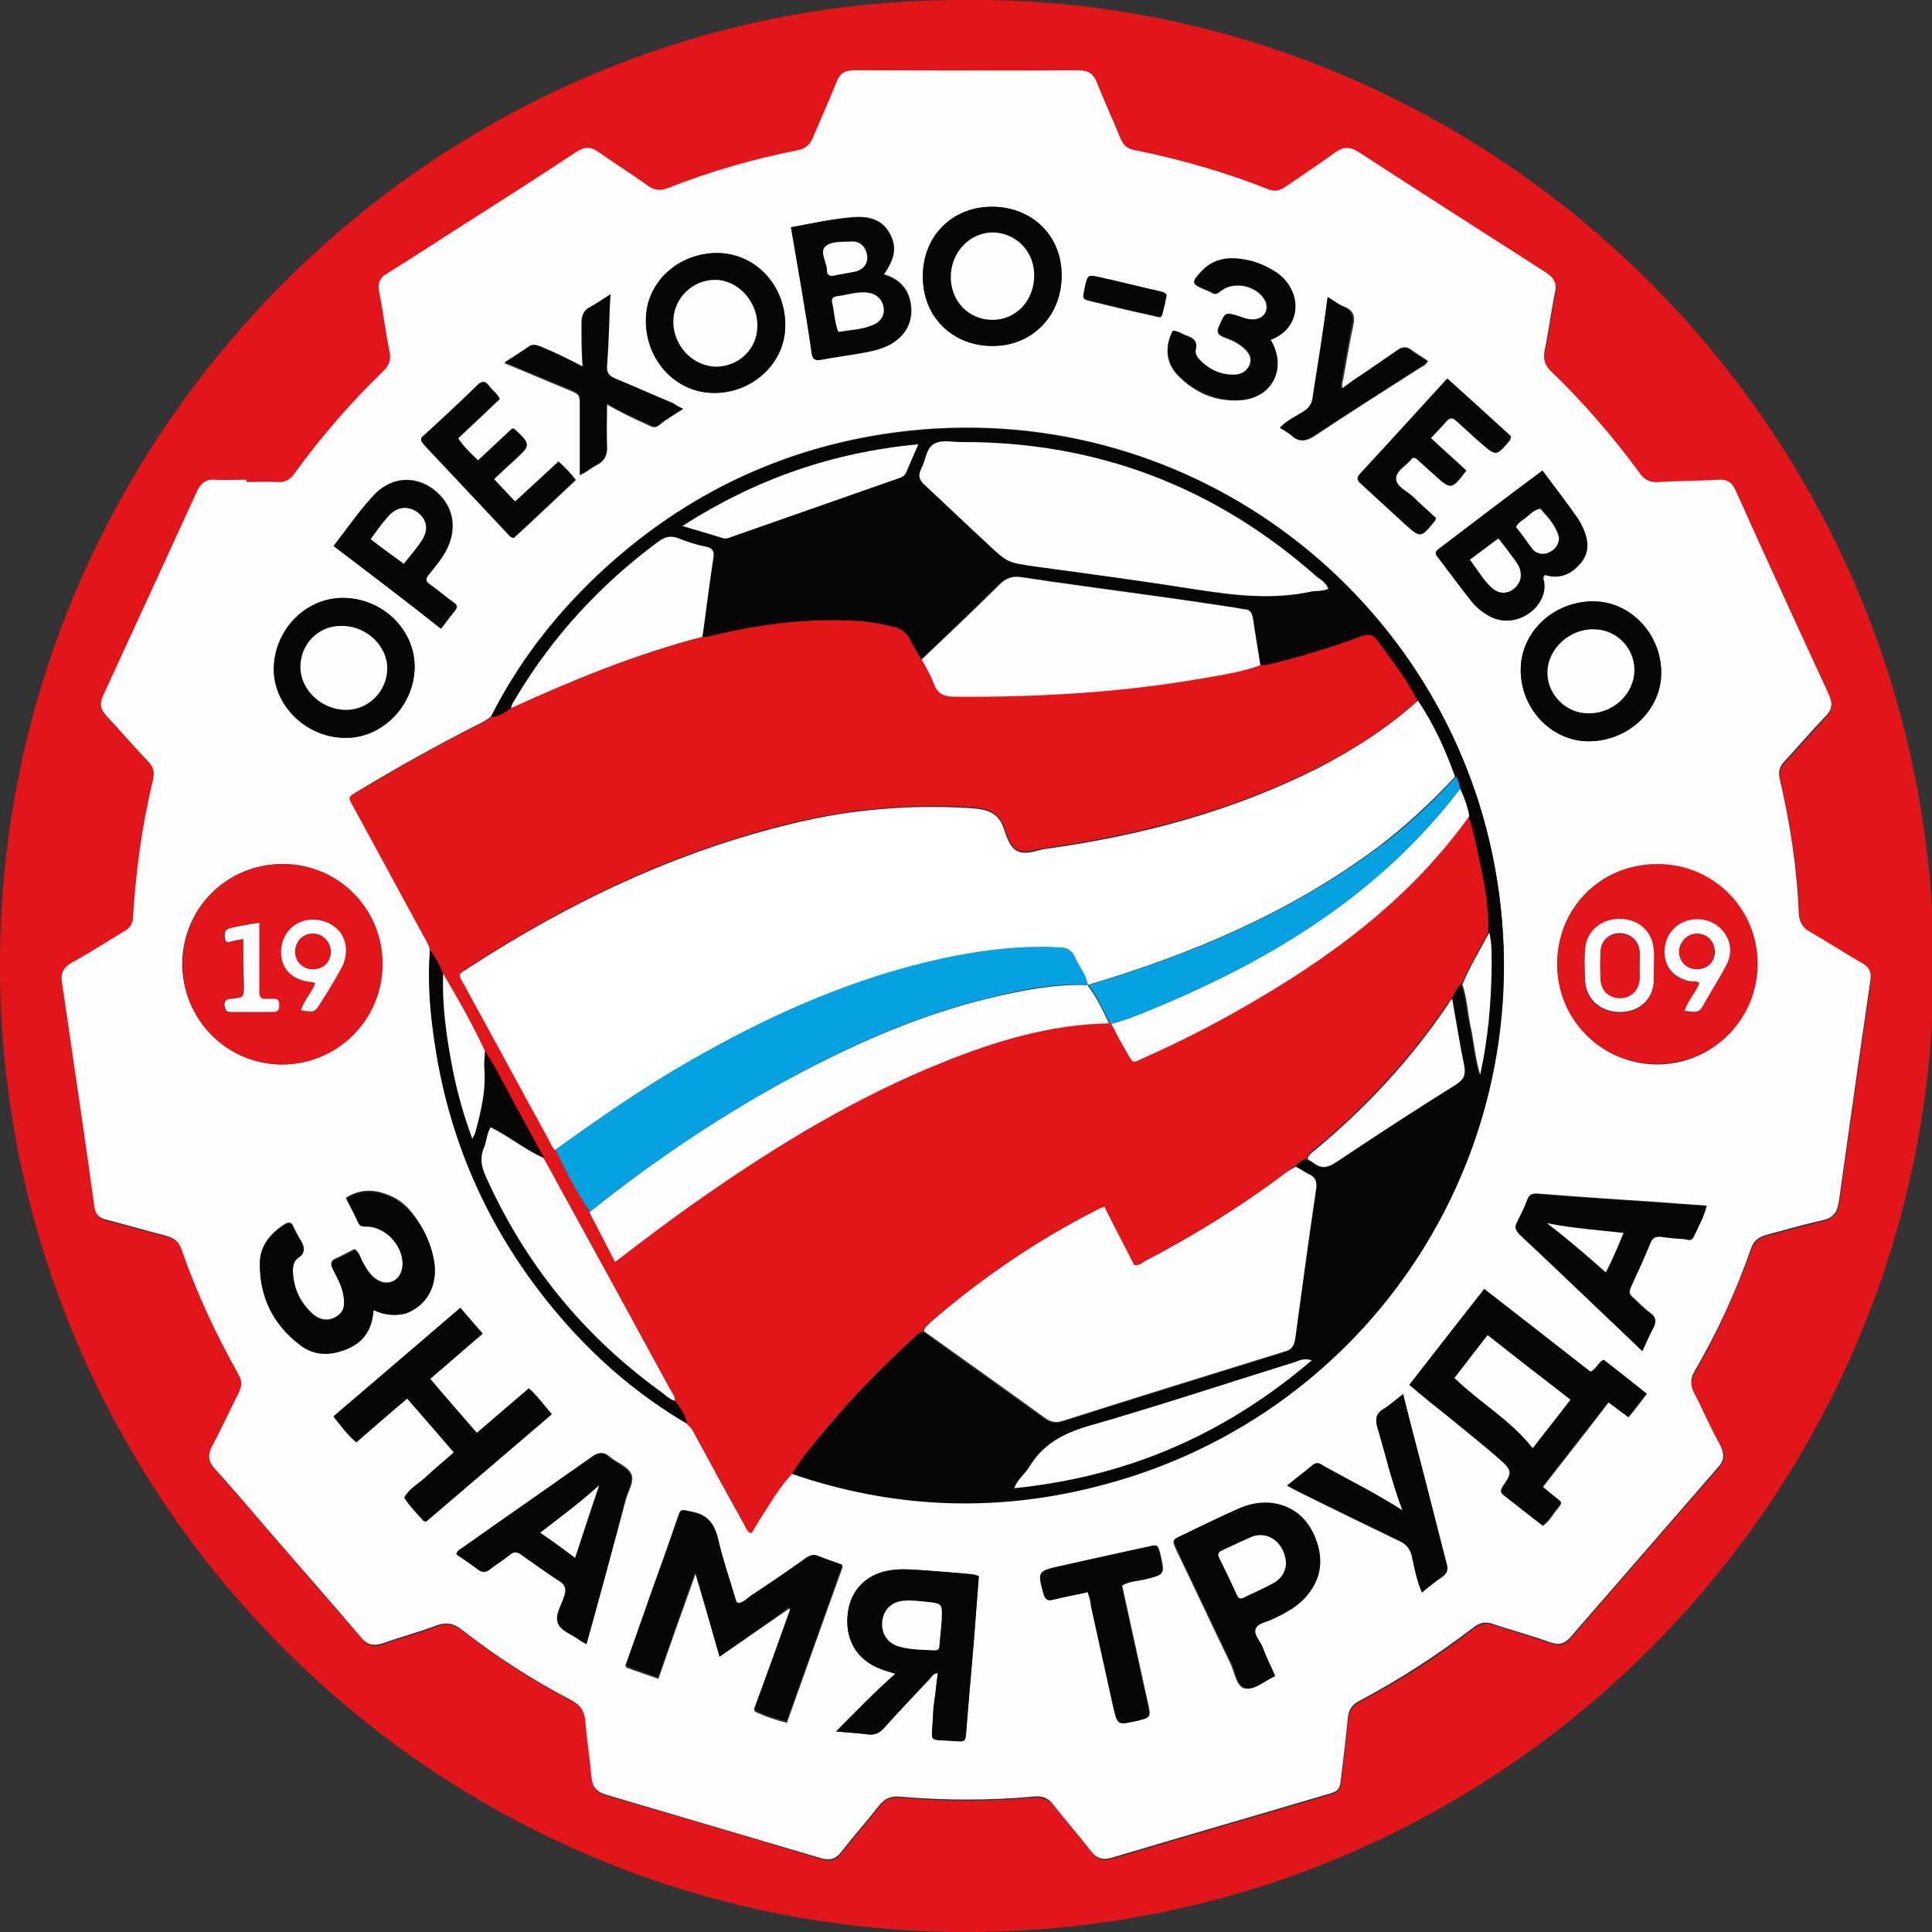 <?xml version="1.0" encoding="UTF-8"?>
<svg xmlns="http://www.w3.org/2000/svg" width="50" height="50" viewBox="0 0 50 50" fill="none">
  <rect x="0" y="0" width="50" height="50" fill="#333333" stroke="none"/>
  <g clip-path="url(#clip0_7439_843)">
    <path d="M24.933 0.001C38.647 -0.146 50.204 11.174 50.041 25.317C49.879 38.928 38.647 50.218 24.608 49.997C10.79 49.775 -0.146 38.351 0.001 24.696C0.149 11.144 11.292 -0.028 24.933 0.001ZM6.386 12.474C6.386 12.46 6.386 12.445 6.386 12.445C6.12 12.445 5.839 12.46 5.573 12.445C5.336 12.43 5.218 12.519 5.115 12.74C4.317 14.514 3.504 16.287 2.676 18.046C2.588 18.253 2.617 18.386 2.765 18.548C3.135 18.933 3.474 19.332 3.844 19.731C3.977 19.864 4.021 19.997 3.977 20.203C3.696 21.371 3.534 22.538 3.46 23.736C3.445 23.928 3.371 24.031 3.223 24.135C2.78 24.401 2.336 24.681 1.893 24.933C1.642 25.066 1.568 25.243 1.627 25.509C1.686 25.775 1.716 26.041 1.745 26.307C1.982 27.947 2.218 29.603 2.455 31.243C2.484 31.45 2.573 31.553 2.78 31.598C3.297 31.731 3.8 31.878 4.317 32.011C4.524 32.056 4.642 32.159 4.716 32.366C5.1 33.489 5.603 34.553 6.179 35.588C6.282 35.765 6.282 35.898 6.194 36.075C5.957 36.534 5.75 37.007 5.499 37.465C5.366 37.701 5.41 37.864 5.588 38.056C6.031 38.544 6.46 39.046 6.888 39.548C7.701 40.494 8.529 41.44 9.341 42.386C9.519 42.608 9.696 42.652 9.947 42.548C10.405 42.386 10.878 42.268 11.322 42.09C11.573 41.987 11.75 42.046 11.972 42.209C12.859 42.903 13.805 43.509 14.795 44.026C15.046 44.159 15.149 44.322 15.164 44.603C15.194 45.09 15.282 45.563 15.327 46.051C15.341 46.302 15.475 46.406 15.711 46.48C17.573 47.012 19.42 47.558 21.268 48.12C21.504 48.194 21.637 48.15 21.785 47.957C22.11 47.544 22.45 47.159 22.775 46.745C22.908 46.568 23.071 46.509 23.292 46.524C24.445 46.627 25.598 46.627 26.765 46.524C27.002 46.509 27.135 46.583 27.282 46.745C27.593 47.145 27.933 47.529 28.243 47.928C28.391 48.12 28.539 48.179 28.79 48.105C30.637 47.558 32.47 47.026 34.317 46.48C34.686 46.376 34.686 46.361 34.731 45.962C34.79 45.475 34.849 45.002 34.893 44.514C34.908 44.292 34.997 44.159 35.204 44.041C36.238 43.494 37.228 42.874 38.145 42.15C38.322 42.017 38.47 42.002 38.662 42.061C39.15 42.223 39.652 42.371 40.14 42.534C40.361 42.608 40.509 42.578 40.657 42.401C41.913 40.938 43.184 39.475 44.47 38.011C44.647 37.805 44.662 37.642 44.529 37.42C44.292 36.977 44.086 36.504 43.849 36.061C43.746 35.869 43.76 35.721 43.864 35.529C44.44 34.509 44.928 33.445 45.327 32.351C45.401 32.13 45.534 32.026 45.741 31.982C46.214 31.864 46.701 31.716 47.174 31.612C47.44 31.553 47.558 31.406 47.603 31.14C47.869 29.233 48.135 27.327 48.416 25.435C48.445 25.199 48.401 25.066 48.194 24.947C47.751 24.681 47.307 24.401 46.864 24.149C46.672 24.031 46.583 23.898 46.568 23.676C46.524 22.509 46.347 21.356 46.081 20.218C46.036 20.026 46.066 19.878 46.199 19.731C46.553 19.361 46.893 18.962 47.248 18.578C47.411 18.401 47.455 18.253 47.352 18.016C46.539 16.243 45.726 14.484 44.928 12.711C44.839 12.504 44.721 12.43 44.499 12.445C43.982 12.474 43.465 12.474 42.947 12.504C42.726 12.519 42.578 12.445 42.445 12.268C41.765 11.322 41.012 10.45 40.169 9.652C39.992 9.489 39.947 9.312 39.992 9.09C40.095 8.588 40.154 8.085 40.258 7.598C40.302 7.346 40.228 7.213 40.021 7.08C38.396 6.046 36.785 5.011 35.174 3.962C34.952 3.814 34.775 3.829 34.568 3.977C34.154 4.287 33.711 4.568 33.282 4.864C33.135 4.967 33.002 4.982 32.824 4.923C31.716 4.494 30.578 4.154 29.396 3.918C29.189 3.873 29.085 3.785 29.012 3.607C28.819 3.134 28.598 2.662 28.406 2.174C28.317 1.952 28.184 1.849 27.933 1.849C25.997 1.864 24.061 1.864 22.125 1.849C21.888 1.849 21.755 1.923 21.667 2.144C21.474 2.632 21.253 3.12 21.046 3.607C20.972 3.785 20.869 3.873 20.662 3.918C19.524 4.154 18.401 4.465 17.307 4.893C17.085 4.982 16.938 4.952 16.76 4.819C16.346 4.524 15.918 4.258 15.504 3.962C15.297 3.814 15.135 3.814 14.928 3.962C14.041 4.538 13.139 5.115 12.253 5.691C11.514 6.164 10.79 6.637 10.051 7.095C9.859 7.213 9.785 7.346 9.829 7.583C9.933 8.085 9.992 8.602 10.095 9.12C10.139 9.327 10.095 9.474 9.947 9.622C9.09 10.45 8.322 11.336 7.627 12.297C7.509 12.46 7.376 12.519 7.184 12.504C6.903 12.474 6.637 12.474 6.386 12.474Z" fill="#E2161A"></path>
    <path d="M6.386 12.475C6.652 12.475 6.903 12.46 7.169 12.475C7.361 12.489 7.494 12.43 7.612 12.268C8.307 11.307 9.075 10.42 9.932 9.593C10.08 9.445 10.125 9.297 10.08 9.09C9.977 8.588 9.918 8.071 9.814 7.553C9.77 7.317 9.829 7.184 10.036 7.066C10.775 6.608 11.514 6.12 12.238 5.662C13.139 5.085 14.026 4.524 14.913 3.933C15.12 3.8 15.282 3.785 15.489 3.933C15.903 4.228 16.332 4.494 16.745 4.79C16.923 4.923 17.085 4.952 17.292 4.864C18.386 4.435 19.509 4.11 20.647 3.888C20.839 3.844 20.957 3.755 21.031 3.578C21.238 3.09 21.46 2.603 21.652 2.115C21.741 1.893 21.873 1.819 22.11 1.819C24.046 1.819 25.982 1.834 27.918 1.819C28.184 1.819 28.302 1.923 28.391 2.144C28.583 2.632 28.805 3.105 28.997 3.578C29.07 3.755 29.174 3.859 29.381 3.888C30.548 4.125 31.686 4.45 32.809 4.893C32.987 4.967 33.12 4.938 33.268 4.834C33.696 4.539 34.125 4.258 34.553 3.947C34.76 3.8 34.923 3.785 35.159 3.933C36.77 4.982 38.396 6.016 40.007 7.051C40.214 7.184 40.302 7.332 40.243 7.568C40.14 8.071 40.081 8.573 39.977 9.061C39.933 9.297 39.977 9.46 40.154 9.622C40.982 10.42 41.75 11.307 42.43 12.238C42.563 12.43 42.711 12.489 42.933 12.475C43.45 12.445 43.967 12.445 44.484 12.415C44.706 12.401 44.824 12.489 44.913 12.681C45.711 14.455 46.524 16.228 47.337 17.987C47.44 18.223 47.411 18.371 47.233 18.549C46.879 18.918 46.539 19.317 46.184 19.701C46.036 19.849 46.021 19.997 46.066 20.189C46.332 21.327 46.509 22.48 46.553 23.647C46.568 23.869 46.657 24.017 46.849 24.12C47.292 24.371 47.736 24.667 48.179 24.918C48.386 25.036 48.445 25.169 48.401 25.406C48.12 27.312 47.854 29.218 47.588 31.11C47.544 31.376 47.44 31.524 47.159 31.583C46.672 31.686 46.199 31.834 45.726 31.953C45.519 32.012 45.386 32.1 45.312 32.322C44.928 33.43 44.44 34.48 43.849 35.499C43.745 35.677 43.745 35.839 43.834 36.031C44.071 36.475 44.263 36.948 44.514 37.391C44.632 37.627 44.632 37.79 44.455 37.982C43.184 39.445 41.913 40.908 40.642 42.371C40.48 42.549 40.346 42.578 40.125 42.504C39.637 42.327 39.135 42.194 38.647 42.031C38.455 41.958 38.292 41.987 38.13 42.12C37.199 42.829 36.223 43.465 35.189 44.012C34.982 44.115 34.893 44.263 34.879 44.485C34.834 44.972 34.775 45.445 34.716 45.933C34.672 46.332 34.672 46.347 34.302 46.45C32.455 46.997 30.608 47.529 28.775 48.076C28.524 48.15 28.376 48.09 28.228 47.898C27.918 47.499 27.578 47.115 27.268 46.716C27.135 46.539 26.987 46.465 26.75 46.495C25.598 46.598 24.445 46.598 23.277 46.495C23.056 46.48 22.908 46.539 22.76 46.716C22.435 47.13 22.095 47.514 21.77 47.928C21.622 48.12 21.474 48.15 21.253 48.09C19.405 47.544 17.543 46.997 15.696 46.45C15.46 46.376 15.341 46.273 15.312 46.022C15.268 45.534 15.194 45.061 15.149 44.573C15.134 44.292 15.031 44.13 14.78 43.997C13.79 43.48 12.844 42.874 11.957 42.179C11.75 42.017 11.573 41.972 11.307 42.061C10.849 42.238 10.391 42.356 9.932 42.519C9.666 42.608 9.504 42.578 9.327 42.356C8.514 41.396 7.686 40.465 6.873 39.519C6.445 39.017 6.016 38.514 5.573 38.026C5.396 37.834 5.366 37.672 5.484 37.435C5.735 36.977 5.942 36.504 6.179 36.046C6.267 35.869 6.267 35.721 6.164 35.558C5.588 34.524 5.085 33.46 4.701 32.337C4.627 32.13 4.509 32.041 4.302 31.982C3.785 31.849 3.282 31.701 2.765 31.568C2.558 31.524 2.469 31.421 2.44 31.214C2.218 29.573 1.967 27.918 1.73 26.278C1.686 26.012 1.657 25.746 1.612 25.48C1.553 25.214 1.627 25.036 1.878 24.903C2.336 24.652 2.765 24.371 3.208 24.105C3.371 24.017 3.445 23.898 3.445 23.706C3.519 22.509 3.681 21.342 3.962 20.174C4.006 19.967 3.962 19.834 3.829 19.701C3.46 19.317 3.12 18.918 2.75 18.519C2.602 18.356 2.573 18.223 2.662 18.017C3.474 16.258 4.287 14.484 5.1 12.711C5.203 12.504 5.322 12.401 5.558 12.415C5.824 12.43 6.105 12.415 6.371 12.415C6.386 12.46 6.386 12.475 6.386 12.475ZM11.13 24.578C11.07 25.421 11.144 26.248 11.263 27.076C11.662 29.677 12.726 31.982 14.425 33.992C15.386 35.13 16.494 36.09 17.78 36.844C17.883 36.918 17.942 37.036 18.002 37.154C18.415 37.923 18.829 38.691 19.258 39.445C19.302 39.519 19.317 39.623 19.435 39.652C19.494 39.549 19.553 39.46 19.612 39.356C19.893 38.928 20.13 38.485 20.484 38.115C23.07 39.002 25.686 39.135 28.332 38.47C35.765 36.623 40.287 29.204 38.544 21.755C36.947 14.972 30.327 10.081 22.849 11.233C20.011 11.677 17.543 12.918 15.445 14.898C14.336 15.947 13.405 17.159 12.711 18.534C12.622 18.622 12.504 18.681 12.386 18.741C11.336 19.273 10.302 19.849 9.297 20.455C8.987 20.647 9.001 20.603 9.164 20.898C9.755 21.992 10.346 23.071 10.937 24.164C11.011 24.312 11.1 24.43 11.13 24.578ZM7.317 22.361C5.868 22.361 4.731 23.499 4.716 24.933C4.716 26.366 5.854 27.534 7.272 27.549C8.721 27.563 9.888 26.396 9.888 24.948C9.903 23.514 8.75 22.361 7.317 22.361ZM40.302 24.962C40.302 26.396 41.47 27.549 42.888 27.549C44.322 27.549 45.475 26.381 45.475 24.962C45.475 23.514 44.307 22.361 42.859 22.376C41.425 22.361 40.287 23.514 40.302 24.962ZM36.474 35.839C36.829 36.12 37.14 36.371 37.45 36.637C37.908 37.022 38.381 37.391 38.839 37.79C39.149 38.056 39.135 38.13 38.913 38.47C38.854 38.559 38.824 38.618 38.928 38.706C39.268 38.958 39.593 39.224 39.933 39.489C40.081 39.386 40.154 39.253 40.243 39.135C40.465 38.854 40.465 38.913 40.199 38.706C40.11 38.647 40.036 38.573 39.933 38.485C40.494 37.76 41.071 37.036 41.632 36.297C41.809 36.43 41.972 36.549 42.149 36.682C42.312 36.489 42.46 36.283 42.622 36.076C42.238 35.78 41.869 35.485 41.514 35.204C41.366 35.278 41.337 35.44 41.174 35.514C40.273 34.805 39.356 34.11 38.425 33.371C37.76 34.199 37.125 35.012 36.474 35.839ZM18.622 42.874C19.258 42.43 19.849 42.031 20.425 41.632C20.44 41.647 20.455 41.662 20.47 41.677C20.159 42.549 19.834 43.421 19.524 44.292C19.805 44.425 20.07 44.514 20.366 44.588C20.854 43.228 21.327 41.884 21.814 40.539C21.593 40.45 21.401 40.391 21.208 40.317C21.075 40.258 20.972 40.288 20.854 40.376C20.396 40.701 19.923 41.012 19.45 41.337C19.346 41.411 19.258 41.514 19.125 41.529C19.051 41.499 19.051 41.425 19.036 41.381C18.888 40.879 18.711 40.376 18.593 39.859C18.504 39.475 18.312 39.253 17.913 39.164C17.632 39.105 17.632 39.076 17.543 39.342C17.307 39.992 17.07 40.657 16.849 41.307C16.627 41.913 16.42 42.519 16.199 43.155C16.479 43.258 16.745 43.347 17.041 43.45C17.351 42.549 17.662 41.677 18.002 40.731C18.223 41.455 18.415 42.15 18.622 42.874ZM21.637 44.81C21.962 44.839 22.199 44.854 22.45 44.884C22.627 44.913 22.76 44.854 22.878 44.721C23.263 44.292 23.662 43.879 24.061 43.45C24.12 43.391 24.164 43.288 24.268 43.302C24.253 43.48 24.223 43.657 24.208 43.834C24.194 44.012 24.164 44.189 24.149 44.366C24.12 45.15 23.972 44.987 24.741 45.061C24.977 45.076 24.977 45.076 25.006 44.81C25.066 44.041 25.125 43.288 25.199 42.519C25.243 41.943 25.287 41.366 25.332 40.79C25.273 40.775 25.228 40.76 25.184 40.746C24.77 40.716 24.356 40.672 23.942 40.642C23.676 40.627 23.396 40.598 23.13 40.627C22.479 40.687 22.036 41.1 21.947 41.706C21.844 42.416 22.169 42.962 22.805 43.199C22.923 43.243 23.041 43.273 23.174 43.317C22.642 43.79 22.169 44.278 21.637 44.81ZM10.538 36.194C10.937 36.652 11.336 37.11 11.75 37.598C11.499 37.819 11.248 38.012 11.026 38.233C10.834 38.411 10.598 38.529 10.464 38.765C10.598 38.987 10.79 39.164 10.952 39.356C10.967 39.371 10.997 39.371 11.026 39.386C12.105 38.47 13.184 37.539 14.277 36.608C14.07 36.371 13.908 36.15 13.686 35.943C13.243 36.327 12.8 36.696 12.341 37.095C11.928 36.623 11.543 36.164 11.13 35.691C11.602 35.292 12.031 34.908 12.489 34.524C12.282 34.288 12.105 34.081 11.913 33.859C10.819 34.805 9.726 35.736 8.632 36.667C8.824 36.903 8.987 37.14 9.223 37.332C9.666 36.933 10.08 36.578 10.538 36.194ZM9.666 33.903C9.947 34.036 10.228 34.066 10.509 33.962C11.056 33.755 11.336 33.238 11.233 32.617C11.144 32.159 10.952 31.746 10.657 31.376C10.494 31.169 10.287 31.007 10.036 30.918C9.666 30.77 9.312 30.77 8.957 30.992C9.061 31.214 9.164 31.406 9.267 31.613C9.312 31.701 9.356 31.716 9.46 31.716C10.006 31.701 10.509 32.292 10.405 32.824C10.346 33.164 10.006 33.297 9.726 33.09C9.578 32.987 9.489 32.839 9.4 32.677C9.327 32.558 9.312 32.411 9.179 32.322C9.016 32.396 8.868 32.484 8.706 32.558C8.558 32.617 8.543 32.691 8.617 32.824C8.721 33.031 8.839 33.238 8.883 33.475C8.942 33.77 8.898 33.948 8.706 34.066C8.499 34.199 8.263 34.169 8.056 33.962C7.775 33.696 7.612 33.356 7.583 32.957C7.568 32.795 7.598 32.617 7.716 32.529C7.937 32.381 7.864 32.218 7.76 32.056C7.701 31.953 7.642 31.849 7.598 31.746C7.553 31.627 7.479 31.613 7.376 31.672C7.006 31.908 6.74 32.218 6.726 32.662C6.711 33.549 7.08 34.258 7.775 34.79C8.041 34.982 8.351 35.056 8.676 34.982C9.267 34.879 9.622 34.553 9.666 33.903ZM33.002 43.376C32.869 43.11 32.75 42.874 32.647 42.637C32.573 42.475 32.41 42.312 32.47 42.164C32.529 42.017 32.765 41.987 32.913 41.913C33.238 41.765 33.548 41.603 33.785 41.322C34.154 40.893 34.243 40.391 34.036 39.874C33.844 39.356 33.489 39.002 32.913 38.913C32.573 38.869 32.263 38.943 31.952 39.09C31.494 39.297 31.036 39.519 30.578 39.741C30.327 39.859 30.327 39.859 30.445 40.125C30.918 41.1 31.376 42.09 31.849 43.066C31.952 43.288 31.997 43.657 32.218 43.701C32.484 43.731 32.736 43.495 33.002 43.376ZM15.179 42.549C15.519 41.278 15.873 40.051 16.199 38.81C16.258 38.588 16.435 38.337 16.332 38.13C16.228 37.938 15.962 37.849 15.785 37.701C15.622 37.553 15.489 37.583 15.327 37.701C14.218 38.485 13.11 39.253 12.002 40.036C11.942 40.081 11.854 40.11 11.839 40.214C12.016 40.347 12.208 40.465 12.386 40.598C12.504 40.701 12.607 40.687 12.726 40.583C12.873 40.45 13.051 40.347 13.213 40.228C13.332 40.14 13.405 40.14 13.524 40.228C13.834 40.465 14.159 40.687 14.484 40.894C14.647 40.997 14.691 41.1 14.632 41.292C14.558 41.529 14.381 41.78 14.47 42.002C14.558 42.209 14.854 42.297 15.046 42.445C15.061 42.475 15.105 42.504 15.179 42.549ZM42.504 34.967C42.608 34.731 42.681 34.553 42.785 34.376C42.874 34.214 42.874 34.081 42.696 33.962C42.534 33.844 42.401 33.696 42.253 33.563C42.164 33.489 42.164 33.416 42.209 33.312C42.386 32.928 42.563 32.544 42.726 32.145C42.785 32.012 42.874 31.982 43.007 31.997C43.199 32.026 43.406 32.041 43.612 32.056C43.686 32.056 43.79 32.1 43.834 32.012C43.952 31.746 44.1 31.494 44.174 31.199C43.805 31.169 43.48 31.154 43.154 31.125C42.031 31.051 40.923 30.977 39.8 30.889C39.652 30.874 39.578 30.918 39.534 31.051C39.46 31.243 39.386 31.421 39.282 31.598C39.194 31.746 39.238 31.849 39.356 31.953C40.007 32.558 40.657 33.179 41.307 33.8C41.691 34.184 42.075 34.553 42.504 34.967ZM39.918 12.179C39.002 12.874 38.115 13.539 37.228 14.204C37.125 14.277 37.14 14.351 37.214 14.425C37.494 14.795 37.775 15.179 38.071 15.549C38.204 15.711 38.366 15.844 38.558 15.947C39.268 16.302 40.066 15.652 39.947 15.031C39.933 14.972 39.903 14.913 39.977 14.869C40.361 14.987 40.672 14.839 40.908 14.543C41.145 14.248 41.085 13.923 40.938 13.613C40.893 13.524 40.849 13.45 40.79 13.361C40.524 12.977 40.228 12.593 39.918 12.179ZM20.47 5.883C20.662 6.992 20.839 8.056 21.016 9.12C21.046 9.282 21.09 9.342 21.267 9.297C21.652 9.223 22.036 9.164 22.42 9.105C22.657 9.061 22.878 9.002 23.085 8.883C23.425 8.677 23.602 8.381 23.588 7.982C23.558 7.524 23.322 7.228 22.878 7.095C23.174 6.681 23.218 6.371 23.026 6.031C22.819 5.662 22.465 5.588 22.08 5.617C21.548 5.662 21.031 5.78 20.47 5.883ZM10.73 17.233C10.716 16.258 9.859 15.46 8.839 15.475C7.878 15.489 7.08 16.332 7.08 17.337C7.095 18.297 7.967 19.125 8.972 19.095C9.932 19.081 10.73 18.223 10.73 17.233ZM25.672 5.351C24.637 5.351 23.869 6.12 23.883 7.169C23.898 8.189 24.667 8.943 25.686 8.943C26.721 8.943 27.489 8.159 27.474 7.11C27.474 6.105 26.706 5.351 25.672 5.351ZM18.578 6.548C17.558 6.534 16.716 7.302 16.716 8.277C16.701 9.312 17.484 10.169 18.46 10.169C19.479 10.184 20.322 9.401 20.322 8.44C20.337 7.406 19.553 6.563 18.578 6.548ZM41.115 19.184C42.135 19.184 42.992 18.386 42.992 17.411C42.992 16.406 42.194 15.563 41.233 15.563C40.199 15.563 39.356 16.361 39.356 17.337C39.356 18.356 40.154 19.184 41.115 19.184ZM36.297 39.09C35.603 38.647 34.923 38.307 34.258 37.953C34.169 37.908 34.08 37.834 33.977 37.923C33.77 38.1 33.563 38.263 33.312 38.455C33.445 38.529 33.534 38.573 33.622 38.618C34.479 39.046 35.337 39.46 36.194 39.874C36.401 39.962 36.504 40.095 36.548 40.317C36.608 40.613 36.667 40.908 36.8 41.219C36.977 41.071 37.14 40.938 37.317 40.82C37.45 40.716 37.48 40.627 37.435 40.465C37.199 39.563 36.977 38.662 36.74 37.76C36.608 37.214 36.46 36.682 36.312 36.09C36.12 36.238 35.972 36.371 35.809 36.475C35.617 36.593 35.588 36.741 35.647 36.948C35.854 37.642 36.016 38.352 36.297 39.09ZM32.883 8.795C33.696 8.484 33.726 7.539 33.046 7.08C32.78 6.903 32.484 6.77 32.174 6.726C31.76 6.667 31.376 6.726 31.066 7.051C30.829 7.317 30.844 7.361 31.169 7.494C31.228 7.524 31.302 7.539 31.361 7.583C31.45 7.627 31.494 7.612 31.568 7.553C31.893 7.273 32.47 7.376 32.706 7.731C32.869 7.967 32.736 8.248 32.455 8.277C32.322 8.292 32.204 8.248 32.071 8.204C31.701 8.085 31.716 8.085 31.553 8.425C31.465 8.603 31.524 8.677 31.686 8.736C31.849 8.795 32.011 8.869 32.159 8.987C32.337 9.135 32.396 9.282 32.337 9.445C32.263 9.622 32.115 9.711 31.908 9.711C31.568 9.696 31.287 9.578 31.051 9.342C30.977 9.268 30.903 9.164 30.933 9.061C30.992 8.824 30.844 8.75 30.667 8.691C30.548 8.662 30.46 8.588 30.341 8.573C30.135 8.987 30.179 9.401 30.474 9.711C30.918 10.169 31.465 10.406 32.1 10.361C32.928 10.302 33.312 9.519 32.883 8.795ZM28.154 41.204C28.184 41.322 28.228 41.425 28.243 41.529C28.435 42.401 28.627 43.273 28.819 44.145C28.923 44.647 28.923 44.647 29.41 44.529C29.795 44.44 29.795 44.44 29.706 44.056C29.484 43.051 29.263 42.031 29.041 41.026C29.233 40.908 29.44 40.908 29.632 40.864C30.149 40.746 30.149 40.746 30.031 40.214C29.972 39.977 29.957 39.962 29.721 40.022C28.967 40.184 28.199 40.361 27.445 40.524C26.854 40.657 26.869 40.657 27.016 41.233C27.061 41.411 27.135 41.425 27.297 41.381C27.563 41.322 27.859 41.278 28.154 41.204ZM17.676 10.583C17.573 10.524 17.499 10.494 17.41 10.465C16.908 10.243 16.42 10.021 15.918 9.829C15.755 9.755 15.696 9.667 15.696 9.489C15.726 9.12 15.726 8.736 15.755 8.351C15.77 8.13 15.77 7.908 15.785 7.642C15.578 7.775 15.43 7.878 15.268 7.967C15.105 8.056 15.046 8.174 15.046 8.366C15.046 8.736 15.046 9.105 15.075 9.519C14.676 9.312 14.322 9.135 13.952 8.987C13.864 8.957 13.79 8.913 13.686 8.987C13.494 9.12 13.287 9.238 13.051 9.401C13.642 9.637 14.174 9.874 14.721 10.095C15.002 10.213 15.002 10.213 15.002 10.524C15.002 11.115 15.002 11.691 15.002 12.297C15.149 12.253 15.282 12.12 15.43 12.046C15.637 11.943 15.711 11.809 15.696 11.573C15.666 11.204 15.696 10.834 15.696 10.465C16.036 10.657 16.391 10.834 16.76 10.997C16.849 11.041 16.938 11.1 17.056 11.011C17.248 10.834 17.455 10.716 17.676 10.583ZM8.632 14.13C9.578 14.854 10.494 15.549 11.425 16.258C11.558 16.081 11.662 15.933 11.78 15.8C11.854 15.711 11.839 15.652 11.75 15.593C11.543 15.445 11.336 15.268 11.13 15.12C11.011 15.046 11.011 14.972 11.1 14.869C11.263 14.662 11.425 14.47 11.558 14.233C11.868 13.627 11.721 13.021 11.189 12.637C10.686 12.282 10.066 12.356 9.637 12.859C9.267 13.258 8.972 13.701 8.632 14.13ZM39.105 11.292C38.573 10.805 38.026 10.302 37.465 9.8C36.696 10.642 35.957 11.44 35.218 12.253C35.1 12.386 35.145 12.445 35.248 12.534C35.617 12.859 35.987 13.199 36.342 13.539C36.77 13.938 36.77 13.938 37.14 13.479C37.154 13.465 37.154 13.435 37.169 13.406C36.977 13.228 36.77 13.051 36.578 12.859C36.415 12.711 36.135 12.593 36.135 12.386C36.135 12.179 36.401 12.046 36.534 11.883C36.548 11.854 36.578 11.824 36.667 11.869C36.785 11.987 36.962 12.135 37.125 12.283C37.568 12.681 37.568 12.681 37.952 12.179C37.657 11.898 37.346 11.632 37.036 11.337C37.184 11.174 37.317 11.041 37.435 10.908C37.524 10.805 37.598 10.805 37.701 10.893C37.893 11.085 38.1 11.263 38.307 11.44C38.721 11.824 38.721 11.824 39.09 11.381C39.075 11.366 39.09 11.337 39.105 11.292ZM12.785 12.401C12.977 12.209 13.154 12.061 13.332 11.898C13.731 11.529 13.731 11.529 13.346 11.145C13.332 11.13 13.287 11.115 13.258 11.1C12.962 11.381 12.666 11.647 12.371 11.928C12.179 11.736 12.002 11.573 11.854 11.351C12.223 11.011 12.578 10.672 12.932 10.332C12.859 10.184 12.74 10.095 12.652 9.992C12.548 9.844 12.46 9.874 12.341 9.992C11.913 10.406 11.484 10.805 11.056 11.204C10.878 11.366 10.819 11.351 11.041 11.588C11.736 12.327 12.43 13.066 13.125 13.805C13.169 13.849 13.213 13.923 13.302 13.923C13.834 13.435 14.366 12.933 14.898 12.43C14.765 12.253 14.617 12.105 14.455 11.957C14.07 12.312 13.716 12.652 13.332 12.992C13.154 12.785 12.977 12.608 12.785 12.401ZM34.361 7.686C34.243 8.573 34.11 9.401 34.021 10.228C33.992 10.435 33.903 10.568 33.74 10.672C33.548 10.79 33.327 10.893 33.164 11.071C33.268 11.145 33.386 11.204 33.474 11.277C33.667 11.455 33.829 11.411 34.036 11.277C34.923 10.686 35.809 10.125 36.711 9.548C36.8 9.489 36.903 9.46 36.962 9.342C36.814 9.238 36.652 9.149 36.519 9.046C36.401 8.957 36.312 8.987 36.209 9.061C35.913 9.268 35.603 9.475 35.307 9.681C35.13 9.8 34.952 9.933 34.76 10.066C34.716 9.977 34.745 9.903 34.76 9.829C34.849 9.356 34.923 8.883 35.026 8.411C35.071 8.204 35.041 8.056 34.834 7.952C34.657 7.893 34.524 7.79 34.361 7.686ZM30.179 7.701C30.209 7.612 30.149 7.583 30.031 7.553C29.499 7.435 28.982 7.302 28.45 7.184C28.154 7.11 28.154 7.11 28.08 7.42C28.08 7.45 28.066 7.465 28.066 7.494C28.006 7.745 28.006 7.745 28.258 7.805C28.745 7.923 29.218 8.041 29.706 8.145C30.135 8.233 30.031 8.307 30.149 7.864C30.164 7.805 30.164 7.775 30.179 7.701Z" fill="#FDFDFD"></path>
    <path d="M20.499 38.145C20.145 38.514 19.908 38.957 19.627 39.386C19.568 39.489 19.509 39.578 19.45 39.681C19.332 39.652 19.317 39.548 19.273 39.475C18.859 38.706 18.43 37.938 18.017 37.184C17.957 37.066 17.898 36.947 17.795 36.874C17.75 36.637 17.617 36.46 17.484 36.282C17.484 36.164 17.396 36.061 17.351 35.957C16.878 35.085 16.391 34.199 15.918 33.327C15.312 32.218 14.691 31.095 14.085 29.987C13.849 29.558 13.613 29.115 13.376 28.686C13.11 28.199 12.859 27.681 12.548 27.209C12.238 26.529 11.869 25.864 11.47 25.213C11.381 24.992 11.263 24.785 11.13 24.593C11.1 24.445 11.011 24.312 10.938 24.179C10.347 23.085 9.755 22.006 9.164 20.913C9.002 20.617 8.987 20.647 9.297 20.47C10.302 19.864 11.337 19.287 12.386 18.755C12.504 18.696 12.622 18.652 12.711 18.548C12.918 18.563 13.066 18.415 13.228 18.327C14.839 17.588 16.48 16.923 18.194 16.479C18.282 16.494 18.356 16.465 18.43 16.45C19.657 16.154 20.884 15.992 22.154 16.066C22.494 16.08 22.834 16.154 23.159 16.228C23.337 16.273 23.47 16.361 23.558 16.538C23.647 16.716 23.75 16.893 23.854 17.056C23.957 17.263 24.09 17.47 24.179 17.691C24.282 17.942 24.445 18.002 24.696 18.002C26.854 18.031 28.982 17.898 31.11 17.529C31.613 17.44 32.13 17.381 32.617 17.189C32.751 17.218 32.869 17.174 33.002 17.144C33.77 16.952 34.524 16.731 35.248 16.45C35.411 16.391 35.529 16.391 35.647 16.538C36.017 17.056 36.416 17.543 36.696 18.12C35.943 18.8 35.086 19.361 34.184 19.819C31.938 20.972 29.529 21.593 27.031 21.947C26.81 21.977 26.573 22.08 26.366 22.006C26.145 21.918 26.071 21.637 25.997 21.43C25.849 20.972 25.494 20.913 25.095 20.883C23.573 20.795 22.081 20.928 20.603 21.268C17.544 21.992 14.75 23.322 12.12 25.036C11.869 25.199 11.854 25.154 12.031 25.465C12.77 26.809 13.494 28.154 14.233 29.499C14.277 29.588 14.307 29.677 14.381 29.736C14.632 30.297 14.943 30.829 15.253 31.361C15.475 31.79 15.696 32.204 15.933 32.647C16.701 32.041 17.44 31.494 18.209 30.962C20.159 29.603 22.169 28.376 24.386 27.489C25.775 26.928 27.209 26.484 28.716 26.47C28.731 26.484 28.731 26.484 28.746 26.484C28.864 26.706 28.997 26.942 29.115 27.164C29.337 27.548 29.263 27.519 29.632 27.341C30.475 26.957 31.288 26.544 32.086 26.1C34.376 24.8 36.46 23.277 38.012 21.105C38.115 21.341 38.174 21.593 38.218 21.844C38.381 22.583 38.558 23.337 38.529 24.105C38.292 24.548 38.041 24.977 37.834 25.435C37.701 25.538 37.657 25.686 37.583 25.819C37.539 25.878 37.494 25.923 37.45 25.982C36.489 27.401 35.337 28.642 34.022 29.736C33.948 29.795 33.844 29.854 33.829 29.972C33.696 29.987 33.608 30.09 33.519 30.179C33.445 30.223 33.371 30.253 33.312 30.312C32.145 31.213 30.903 31.967 29.603 32.647C29.529 32.691 29.455 32.765 29.337 32.736C29.085 32.233 28.834 31.731 28.568 31.228C28.494 31.258 28.435 31.273 28.391 31.302C26.824 32.1 25.391 33.09 24.061 34.228C23.987 34.287 23.913 34.346 23.898 34.45C23.78 34.48 23.691 34.568 23.617 34.642C22.834 35.366 22.081 36.135 21.401 36.947C21.076 37.346 20.75 37.716 20.499 38.145Z" fill="#E21519"></path>
    <path d="M20.499 38.145C20.75 37.716 21.09 37.346 21.401 36.977C22.081 36.149 22.834 35.396 23.617 34.672C23.706 34.598 23.78 34.509 23.898 34.479C24.948 35.233 25.982 35.972 27.031 36.726C27.179 36.829 27.312 36.859 27.489 36.8C29.396 36.194 31.302 35.603 33.209 35.011C33.386 34.952 33.475 34.878 33.504 34.686C33.681 33.386 33.859 32.071 34.051 30.77C34.081 30.578 34.021 30.489 33.859 30.415C33.741 30.356 33.637 30.282 33.519 30.223C33.608 30.135 33.681 30.031 33.829 30.016C33.888 30.046 33.933 30.061 33.977 30.105C34.184 30.268 34.346 30.238 34.568 30.09C35.588 29.41 36.637 28.731 37.672 28.08C37.879 27.947 37.923 27.829 37.879 27.593C37.76 27.016 37.672 26.44 37.568 25.864C37.642 25.731 37.701 25.583 37.819 25.479C37.923 25.834 37.953 26.189 38.026 26.543C38.115 26.942 38.145 27.356 38.278 27.814C38.484 26.869 38.558 25.982 38.573 25.08C38.573 24.77 38.588 24.445 38.514 24.134C38.544 23.366 38.366 22.612 38.204 21.873C38.145 21.622 38.1 21.371 37.997 21.134C37.953 20.883 37.879 20.647 37.76 20.425C37.746 20.307 37.716 20.203 37.642 20.1C37.391 19.405 37.095 18.74 36.681 18.134C36.401 17.558 36.002 17.07 35.632 16.553C35.514 16.405 35.396 16.405 35.233 16.465C34.494 16.745 33.741 16.967 32.987 17.159C32.854 17.189 32.736 17.233 32.603 17.203C32.544 16.79 32.47 16.391 32.411 15.977C32.396 15.844 32.351 15.755 32.189 15.755C32.1 15.755 32.026 15.726 31.938 15.711C31.154 15.593 30.371 15.489 29.588 15.371C28.539 15.223 27.489 15.075 26.44 14.928C26.204 14.898 26.026 14.942 25.849 15.12C25.184 15.77 24.504 16.42 23.839 17.056C23.736 16.878 23.632 16.716 23.544 16.538C23.455 16.361 23.322 16.272 23.145 16.228C22.819 16.139 22.48 16.08 22.14 16.066C20.883 15.992 19.642 16.154 18.415 16.45C18.341 16.465 18.253 16.494 18.179 16.479C18.194 16.376 18.209 16.272 18.223 16.169C18.297 15.593 18.386 15.031 18.46 14.455C18.489 14.277 18.445 14.174 18.253 14.144C18.016 14.1 17.795 14.026 17.573 13.937C17.366 13.849 17.204 13.893 17.026 14.026C15.534 15.12 14.307 16.465 13.361 18.046C13.302 18.134 13.228 18.223 13.228 18.327C13.066 18.43 12.918 18.563 12.711 18.548C13.405 17.174 14.337 15.977 15.445 14.913C17.529 12.932 19.997 11.691 22.849 11.248C30.342 10.095 36.947 14.987 38.544 21.77C40.302 29.218 35.78 36.637 28.332 38.484C25.701 39.149 23.071 39.031 20.499 38.145ZM34.376 15.238C34.317 15.09 34.199 15.031 34.11 14.942C31.48 12.607 28.406 11.425 24.874 11.44C24.622 11.44 24.341 11.366 24.149 11.514C23.972 11.647 23.957 11.928 23.854 12.134C23.75 12.312 23.809 12.43 23.957 12.563C24.504 13.066 25.036 13.583 25.583 14.085C26.1 14.573 26.1 14.558 26.809 14.662C28.228 14.854 29.632 15.046 31.051 15.268C32.011 15.415 32.972 15.519 33.933 15.312C34.066 15.268 34.228 15.297 34.376 15.238ZM26.248 38.514C29.159 38.218 31.701 37.125 33.933 35.218C33.741 35.159 33.622 35.218 33.504 35.263C31.701 35.824 29.913 36.415 28.11 36.933C27.475 37.11 26.972 37.391 26.632 37.967C26.529 38.145 26.351 38.278 26.248 38.514ZM23.765 11.499C21.548 11.706 19.553 12.4 17.662 13.612C18.061 13.73 18.371 13.819 18.696 13.923C18.785 13.952 18.859 13.923 18.933 13.893C20.366 13.391 21.8 12.888 23.233 12.386C23.322 12.356 23.41 12.327 23.455 12.223C23.544 12.002 23.647 11.765 23.765 11.499Z" fill="#070606"></path>
    <path d="M7.317 22.361C8.75 22.361 9.903 23.514 9.903 24.948C9.903 26.396 8.736 27.549 7.287 27.549C5.854 27.534 4.716 26.381 4.731 24.933C4.731 23.499 5.883 22.361 7.317 22.361ZM7.79 26.145C8.159 26.204 8.159 26.204 8.307 25.938C8.47 25.672 8.617 25.406 8.78 25.154C8.854 25.021 8.913 24.888 8.942 24.726C9.002 24.253 8.706 23.869 8.233 23.81C7.775 23.736 7.346 24.046 7.287 24.489C7.213 24.977 7.479 25.332 7.982 25.406C8.041 25.421 8.1 25.391 8.159 25.45C8.071 25.686 7.864 25.879 7.79 26.145ZM6.297 24.297C6.297 24.711 6.297 25.081 6.297 25.465C6.297 25.82 6.297 25.82 5.957 25.849C5.839 25.864 5.78 25.879 5.795 26.012C5.795 26.115 5.824 26.189 5.957 26.189C6.327 26.189 6.681 26.189 7.051 26.189C7.169 26.189 7.213 26.145 7.213 26.026C7.213 25.908 7.184 25.849 7.051 25.849C6.992 25.849 6.933 25.849 6.873 25.849C6.726 25.864 6.696 25.79 6.696 25.657C6.696 25.568 6.696 25.494 6.696 25.406C6.696 24.903 6.696 24.401 6.696 23.884C6.548 23.884 5.987 24.002 5.913 24.031C5.78 24.09 5.795 24.194 5.809 24.297C5.824 24.43 5.928 24.371 6.002 24.356C6.09 24.342 6.179 24.327 6.297 24.297Z" fill="#E2161A"></path>
    <path d="M40.302 24.962C40.302 23.514 41.425 22.376 42.874 22.361C44.322 22.346 45.489 23.499 45.489 24.947C45.489 26.381 44.322 27.533 42.903 27.533C41.455 27.548 40.302 26.395 40.302 24.962ZM42.8 24.991C42.8 24.858 42.8 24.726 42.8 24.607C42.77 24.134 42.43 23.809 41.943 23.794C41.47 23.78 41.071 24.09 41.026 24.548C40.997 24.844 40.997 25.139 41.026 25.435C41.056 25.908 41.44 26.218 41.957 26.203C42.445 26.189 42.785 25.863 42.8 25.391C42.815 25.258 42.8 25.125 42.8 24.991ZM43.598 26.159C43.775 26.159 43.938 26.248 44.056 26.056C44.263 25.701 44.484 25.346 44.677 24.977C44.839 24.652 44.81 24.326 44.558 24.061C44.322 23.794 43.923 23.721 43.583 23.854C43.243 23.987 43.051 24.326 43.081 24.711C43.11 25.08 43.361 25.331 43.731 25.391C43.805 25.405 43.893 25.361 43.982 25.435C43.893 25.686 43.687 25.878 43.598 26.159Z" fill="#E2161A"></path>
    <path d="M36.475 35.839C37.125 34.997 37.76 34.184 38.411 33.356C39.342 34.081 40.258 34.79 41.159 35.499C41.322 35.425 41.352 35.263 41.499 35.189C41.869 35.47 42.238 35.765 42.608 36.061C42.43 36.283 42.282 36.475 42.135 36.667C41.957 36.534 41.795 36.416 41.617 36.283C41.041 37.022 40.48 37.731 39.918 38.47C40.021 38.558 40.11 38.632 40.184 38.691C40.435 38.898 40.435 38.839 40.228 39.12C40.14 39.238 40.051 39.371 39.918 39.475C39.578 39.224 39.253 38.958 38.913 38.691C38.81 38.618 38.839 38.544 38.898 38.455C39.135 38.115 39.135 38.056 38.824 37.775C38.381 37.376 37.908 37.007 37.435 36.623C37.125 36.386 36.815 36.135 36.475 35.839ZM39.667 37.48C40.007 37.051 40.317 36.652 40.642 36.224C39.918 35.662 39.209 35.115 38.499 34.553C38.204 34.938 37.923 35.292 37.642 35.662C38.292 36.297 39.076 36.755 39.667 37.48Z" fill="#070606"></path>
    <path d="M18.622 42.874C18.415 42.15 18.223 41.47 17.987 40.687C17.647 41.632 17.351 42.519 17.026 43.406C16.731 43.302 16.479 43.214 16.184 43.11C16.405 42.475 16.627 41.869 16.834 41.263C17.07 40.613 17.307 39.948 17.529 39.297C17.617 39.031 17.617 39.061 17.898 39.12C18.297 39.194 18.489 39.416 18.578 39.815C18.696 40.332 18.873 40.834 19.021 41.337C19.036 41.396 19.036 41.455 19.11 41.485C19.243 41.47 19.332 41.366 19.435 41.292C19.908 40.982 20.381 40.657 20.839 40.332C20.957 40.243 21.061 40.214 21.194 40.273C21.371 40.347 21.563 40.406 21.8 40.495C21.312 41.854 20.839 43.199 20.351 44.544C20.056 44.47 19.79 44.381 19.509 44.248C19.834 43.361 20.145 42.504 20.455 41.632C20.44 41.618 20.425 41.603 20.41 41.588C19.849 42.031 19.258 42.43 18.622 42.874Z" fill="#070606"></path>
    <path d="M21.637 44.81C22.169 44.278 22.627 43.79 23.174 43.317C23.026 43.273 22.923 43.243 22.805 43.199C22.169 42.962 21.844 42.416 21.947 41.706C22.036 41.1 22.479 40.701 23.13 40.627C23.396 40.598 23.676 40.627 23.942 40.642C24.356 40.672 24.77 40.701 25.184 40.746C25.228 40.746 25.273 40.775 25.332 40.79C25.287 41.366 25.243 41.943 25.199 42.519C25.139 43.288 25.066 44.041 25.006 44.81C24.992 45.061 24.977 45.076 24.74 45.061C23.972 45.002 24.12 45.164 24.149 44.366C24.149 44.189 24.179 44.012 24.208 43.834C24.223 43.657 24.253 43.48 24.267 43.302C24.149 43.302 24.105 43.391 24.061 43.45C23.662 43.864 23.263 44.292 22.878 44.721C22.76 44.854 22.627 44.913 22.45 44.884C22.213 44.854 21.962 44.839 21.637 44.81ZM24.371 41.928C24.386 41.499 24.386 41.499 23.972 41.455C23.78 41.44 23.602 41.425 23.41 41.425C23.07 41.44 22.864 41.662 22.819 41.972C22.79 42.283 22.967 42.549 23.292 42.623C23.573 42.696 23.883 42.682 24.164 42.711C24.253 42.711 24.297 42.682 24.297 42.593C24.327 42.371 24.341 42.15 24.371 41.928Z" fill="#070606"></path>
    <path d="M10.539 36.194C10.08 36.578 9.667 36.948 9.223 37.317C8.987 37.125 8.824 36.889 8.632 36.652C9.726 35.721 10.805 34.79 11.913 33.844C12.105 34.066 12.297 34.288 12.489 34.509C12.031 34.894 11.602 35.278 11.13 35.677C11.529 36.15 11.928 36.608 12.341 37.081C12.8 36.682 13.243 36.312 13.686 35.928C13.908 36.12 14.07 36.357 14.277 36.593C13.184 37.524 12.105 38.455 11.026 39.371C10.982 39.357 10.952 39.357 10.952 39.342C10.775 39.15 10.598 38.972 10.465 38.751C10.598 38.514 10.834 38.396 11.026 38.219C11.263 37.997 11.499 37.805 11.75 37.583C11.336 37.11 10.938 36.652 10.539 36.194Z" fill="#070606"></path>
    <path d="M9.667 33.903C9.622 34.553 9.268 34.878 8.677 35.011C8.337 35.085 8.026 35.011 7.775 34.819C7.066 34.287 6.711 33.563 6.726 32.691C6.726 32.248 7.007 31.923 7.376 31.701C7.479 31.642 7.553 31.657 7.598 31.775C7.642 31.878 7.701 31.997 7.76 32.085C7.864 32.263 7.938 32.41 7.716 32.558C7.583 32.647 7.568 32.824 7.583 32.987C7.612 33.386 7.775 33.711 8.056 33.992C8.263 34.184 8.499 34.213 8.706 34.095C8.898 33.977 8.943 33.8 8.883 33.504C8.839 33.267 8.721 33.06 8.617 32.854C8.544 32.721 8.558 32.647 8.706 32.588C8.869 32.529 9.016 32.44 9.179 32.351C9.312 32.44 9.327 32.588 9.401 32.706C9.489 32.854 9.578 33.016 9.726 33.12C10.007 33.312 10.332 33.179 10.406 32.854C10.509 32.322 10.007 31.73 9.46 31.745C9.356 31.745 9.312 31.73 9.268 31.642C9.179 31.435 9.076 31.243 8.957 31.021C9.312 30.799 9.681 30.799 10.036 30.947C10.287 31.051 10.479 31.213 10.657 31.405C10.952 31.76 11.159 32.174 11.233 32.647C11.337 33.267 11.056 33.785 10.509 33.992C10.228 34.066 9.947 34.036 9.667 33.903Z" fill="#070606"></path>
    <path d="M33.002 43.376C32.721 43.494 32.484 43.745 32.248 43.686C32.012 43.642 31.982 43.272 31.878 43.051C31.406 42.075 30.933 41.1 30.475 40.11C30.342 39.844 30.356 39.844 30.608 39.726C31.066 39.504 31.524 39.282 31.982 39.075C32.292 38.928 32.603 38.854 32.943 38.898C33.519 38.987 33.874 39.341 34.066 39.859C34.258 40.391 34.184 40.878 33.815 41.307C33.578 41.588 33.268 41.736 32.943 41.898C32.78 41.972 32.558 42.002 32.499 42.149C32.44 42.297 32.603 42.46 32.677 42.622C32.765 42.873 32.883 43.095 33.002 43.376ZM33.282 40.465C33.268 40.006 32.869 39.593 32.396 39.785C32.13 39.888 31.878 40.021 31.627 40.139C31.524 40.184 31.509 40.228 31.553 40.331C31.716 40.642 31.864 40.967 32.012 41.292C32.056 41.396 32.13 41.396 32.204 41.351C32.44 41.233 32.691 41.13 32.928 40.997C33.15 40.864 33.268 40.686 33.282 40.465Z" fill="#070606"></path>
    <path d="M15.179 42.548C15.09 42.504 15.061 42.489 15.016 42.46C14.824 42.312 14.529 42.223 14.44 42.016C14.351 41.795 14.529 41.543 14.602 41.307C14.662 41.115 14.632 41.011 14.455 40.908C14.13 40.701 13.819 40.465 13.494 40.243C13.376 40.154 13.287 40.154 13.184 40.243C13.036 40.376 12.859 40.479 12.696 40.598C12.578 40.701 12.489 40.716 12.356 40.612C12.179 40.479 11.987 40.346 11.809 40.228C11.824 40.125 11.913 40.095 11.972 40.051C13.08 39.267 14.189 38.499 15.297 37.716C15.46 37.598 15.593 37.568 15.755 37.716C15.932 37.864 16.198 37.967 16.302 38.144C16.405 38.337 16.228 38.588 16.169 38.824C15.873 40.036 15.534 41.277 15.179 42.548ZM13.982 39.666C14.307 39.888 14.602 40.095 14.898 40.302C15.105 39.666 15.297 39.09 15.519 38.425C15.002 38.898 14.514 39.253 13.982 39.666Z" fill="#070606"></path>
    <path d="M42.504 34.967C42.076 34.553 41.677 34.184 41.292 33.815C40.642 33.194 39.992 32.573 39.342 31.967C39.223 31.849 39.179 31.76 39.268 31.613C39.356 31.435 39.445 31.258 39.519 31.066C39.563 30.933 39.637 30.888 39.785 30.903C40.908 30.992 42.017 31.066 43.14 31.14C43.465 31.169 43.79 31.184 44.159 31.213C44.086 31.524 43.938 31.775 43.819 32.026C43.775 32.13 43.672 32.085 43.598 32.071C43.391 32.056 43.199 32.041 42.992 32.011C42.859 31.997 42.77 32.026 42.711 32.159C42.549 32.558 42.371 32.943 42.194 33.327C42.15 33.43 42.15 33.504 42.238 33.578C42.386 33.711 42.519 33.859 42.682 33.977C42.859 34.095 42.859 34.228 42.77 34.391C42.696 34.553 42.608 34.731 42.504 34.967ZM40.036 31.657C40.598 32.085 41.071 32.499 41.558 32.928C41.736 32.603 41.869 32.278 42.017 31.908C41.352 31.834 40.716 31.79 40.036 31.657Z" fill="#070606"></path>
    <path d="M39.918 12.179C40.228 12.592 40.524 12.977 40.805 13.376C40.864 13.45 40.908 13.538 40.953 13.627C41.1 13.937 41.159 14.262 40.923 14.558C40.687 14.854 40.376 15.001 39.992 14.883C39.918 14.928 39.947 14.987 39.962 15.046C40.081 15.666 39.282 16.317 38.573 15.962C38.381 15.858 38.218 15.74 38.086 15.563C37.79 15.194 37.509 14.809 37.228 14.44C37.154 14.351 37.14 14.292 37.243 14.218C38.115 13.524 39.002 12.858 39.918 12.179ZM38.041 14.484C38.233 14.735 38.381 14.987 38.603 15.194C38.736 15.326 38.898 15.371 39.09 15.282C39.253 15.208 39.371 15.031 39.356 14.854C39.342 14.735 39.297 14.617 39.238 14.528C39.09 14.336 38.943 14.144 38.78 13.923C38.529 14.115 38.307 14.292 38.041 14.484ZM39.238 13.642C39.386 13.819 39.519 14.026 39.681 14.203C39.8 14.336 39.992 14.351 40.14 14.262C40.287 14.174 40.391 13.996 40.346 13.849C40.258 13.568 40.066 13.361 39.874 13.154C39.681 13.198 39.563 13.361 39.416 13.45C39.342 13.509 39.282 13.538 39.238 13.642Z" fill="#070606"></path>
    <path d="M17.47 36.253C17.603 36.43 17.736 36.623 17.78 36.844C16.494 36.09 15.386 35.13 14.425 33.992C12.726 31.982 11.662 29.677 11.263 27.076C11.13 26.248 11.056 25.421 11.13 24.578C11.263 24.77 11.381 24.977 11.47 25.199C11.425 26.041 11.558 26.869 11.721 27.696C11.839 28.288 11.987 28.879 12.223 29.47C12.268 29.396 12.297 29.366 12.297 29.322C12.445 28.775 12.593 28.228 12.534 27.652C12.519 27.504 12.534 27.342 12.548 27.194C12.859 27.667 13.095 28.169 13.376 28.672C13.612 29.1 13.849 29.544 14.085 29.972C13.598 29.751 13.199 29.411 12.711 29.174C12.607 29.352 12.607 29.544 12.534 29.721C12.43 29.987 12.475 30.209 12.593 30.46C13.598 32.691 15.075 34.539 17.056 35.972C17.189 36.076 17.307 36.209 17.47 36.253Z" fill="#070606"></path>
    <path d="M20.47 5.883C21.031 5.78 21.548 5.662 22.066 5.632C22.45 5.602 22.805 5.662 23.011 6.046C23.203 6.386 23.159 6.696 22.864 7.11C23.307 7.243 23.543 7.524 23.573 7.997C23.588 8.396 23.41 8.691 23.07 8.898C22.864 9.016 22.642 9.075 22.405 9.12C22.021 9.194 21.637 9.238 21.253 9.312C21.075 9.341 21.031 9.297 21.002 9.135C20.854 8.056 20.662 6.977 20.47 5.883ZM21.696 8.588C21.992 8.529 22.287 8.529 22.553 8.425C22.79 8.336 22.893 8.144 22.864 7.937C22.819 7.716 22.657 7.583 22.405 7.568C22.139 7.553 21.888 7.642 21.637 7.671C21.548 7.686 21.504 7.731 21.534 7.819C21.593 8.07 21.593 8.336 21.696 8.588ZM21.548 7.139C21.755 7.095 21.962 7.066 22.169 7.006C22.376 6.947 22.465 6.77 22.435 6.563C22.391 6.356 22.243 6.223 22.036 6.238C21.799 6.253 21.519 6.223 21.356 6.371C21.208 6.519 21.401 6.77 21.401 6.977C21.401 6.992 21.401 7.006 21.401 7.006C21.401 7.11 21.46 7.139 21.548 7.139Z" fill="#070606"></path>
    <path d="M10.731 17.233C10.745 18.223 9.933 19.08 8.987 19.095C7.982 19.11 7.095 18.297 7.095 17.336C7.08 16.331 7.878 15.489 8.854 15.474C9.859 15.46 10.716 16.258 10.731 17.233ZM8.854 16.198C8.248 16.198 7.775 16.657 7.775 17.262C7.775 17.868 8.322 18.371 8.957 18.371C9.534 18.371 10.007 17.898 10.021 17.322C10.051 16.716 9.504 16.198 8.854 16.198Z" fill="#070606"></path>
    <path d="M25.672 5.351C26.706 5.351 27.475 6.09 27.475 7.124C27.475 8.174 26.721 8.957 25.686 8.957C24.652 8.957 23.884 8.203 23.884 7.184C23.869 6.134 24.622 5.351 25.672 5.351ZM25.686 8.277C26.292 8.277 26.75 7.79 26.765 7.154C26.765 6.533 26.307 6.031 25.701 6.016C25.095 6.001 24.608 6.533 24.608 7.169C24.608 7.804 25.066 8.277 25.686 8.277Z" fill="#070606"></path>
    <path d="M18.578 6.548C19.568 6.563 20.337 7.391 20.322 8.44C20.307 9.401 19.465 10.184 18.46 10.169C17.484 10.154 16.701 9.312 16.716 8.277C16.716 7.317 17.543 6.548 18.578 6.548ZM18.548 9.489C19.139 9.489 19.598 9.031 19.612 8.44C19.612 7.805 19.11 7.243 18.519 7.243C17.928 7.243 17.44 7.731 17.44 8.322C17.425 8.957 17.928 9.489 18.548 9.489Z" fill="#070606"></path>
    <path d="M41.115 19.184C40.154 19.184 39.356 18.341 39.356 17.336C39.356 16.361 40.199 15.563 41.233 15.563C42.194 15.563 42.992 16.405 42.992 17.41C42.992 18.386 42.135 19.184 41.115 19.184ZM42.297 17.336C42.297 16.76 41.824 16.287 41.233 16.287C40.598 16.287 40.051 16.804 40.036 17.395C40.036 17.987 40.524 18.474 41.115 18.46C41.78 18.46 42.312 17.942 42.297 17.336Z" fill="#070606"></path>
    <path d="M36.297 39.09C36.017 38.337 35.854 37.627 35.647 36.933C35.588 36.726 35.603 36.578 35.81 36.46C35.972 36.356 36.12 36.224 36.312 36.076C36.46 36.667 36.593 37.214 36.741 37.746C36.977 38.647 37.199 39.549 37.435 40.45C37.48 40.613 37.465 40.716 37.317 40.805C37.14 40.923 36.977 41.071 36.8 41.204C36.667 40.893 36.608 40.598 36.548 40.302C36.504 40.081 36.401 39.962 36.194 39.859C35.337 39.445 34.48 39.017 33.622 38.603C33.534 38.559 33.445 38.514 33.312 38.44C33.548 38.248 33.77 38.086 33.977 37.908C34.095 37.819 34.169 37.879 34.258 37.938C34.923 38.307 35.603 38.647 36.297 39.09Z" fill="#070606"></path>
    <path d="M32.883 8.795C33.327 9.519 32.928 10.302 32.115 10.346C31.48 10.376 30.933 10.139 30.489 9.696C30.179 9.386 30.149 8.972 30.356 8.558C30.475 8.558 30.578 8.632 30.681 8.676C30.859 8.735 31.007 8.809 30.948 9.046C30.918 9.149 30.992 9.253 31.066 9.327C31.302 9.563 31.583 9.696 31.923 9.696C32.115 9.696 32.263 9.622 32.352 9.43C32.425 9.267 32.366 9.12 32.174 8.972C32.041 8.854 31.879 8.78 31.701 8.721C31.539 8.662 31.48 8.602 31.568 8.41C31.716 8.07 31.701 8.07 32.086 8.189C32.204 8.233 32.337 8.277 32.47 8.263C32.765 8.233 32.883 7.952 32.721 7.716C32.484 7.361 31.908 7.258 31.583 7.538C31.509 7.598 31.45 7.627 31.376 7.568C31.317 7.538 31.243 7.509 31.184 7.479C30.844 7.332 30.829 7.302 31.081 7.036C31.376 6.696 31.775 6.637 32.189 6.711C32.499 6.755 32.795 6.888 33.061 7.065C33.711 7.538 33.696 8.499 32.883 8.795Z" fill="#070606"></path>
    <path d="M28.154 41.204C27.859 41.263 27.578 41.322 27.282 41.396C27.135 41.44 27.061 41.425 27.002 41.248C26.854 40.672 26.839 40.672 27.43 40.539C28.184 40.361 28.952 40.199 29.706 40.036C29.942 39.977 29.957 39.992 30.016 40.228C30.149 40.76 30.149 40.745 29.617 40.879C29.425 40.923 29.218 40.923 29.026 41.041C29.248 42.046 29.47 43.066 29.691 44.071C29.78 44.455 29.78 44.455 29.396 44.544C28.908 44.647 28.923 44.647 28.805 44.159C28.612 43.287 28.42 42.415 28.228 41.544C28.228 41.425 28.184 41.337 28.154 41.204Z" fill="#070606"></path>
    <path d="M17.677 10.583C17.455 10.731 17.248 10.849 17.071 10.982C16.952 11.07 16.864 11.011 16.775 10.967C16.406 10.804 16.051 10.642 15.711 10.435C15.711 10.804 15.696 11.174 15.711 11.543C15.726 11.78 15.637 11.928 15.445 12.016C15.297 12.09 15.164 12.223 15.016 12.268C15.016 11.662 15.016 11.07 15.016 10.494C15.016 10.184 15.016 10.184 14.736 10.066C14.204 9.844 13.657 9.622 13.066 9.371C13.302 9.223 13.509 9.09 13.701 8.957C13.79 8.898 13.879 8.928 13.967 8.957C14.337 9.105 14.691 9.282 15.09 9.489C15.061 9.075 15.061 8.706 15.061 8.336C15.061 8.144 15.105 8.026 15.282 7.937C15.445 7.849 15.593 7.745 15.8 7.612C15.785 7.893 15.77 8.1 15.77 8.322C15.755 8.706 15.741 9.075 15.711 9.46C15.696 9.637 15.755 9.726 15.933 9.8C16.435 10.006 16.923 10.228 17.425 10.435C17.484 10.479 17.558 10.524 17.677 10.583Z" fill="#070606"></path>
    <path d="M8.632 14.13C8.972 13.701 9.268 13.258 9.622 12.873C10.051 12.371 10.671 12.297 11.174 12.652C11.706 13.021 11.854 13.642 11.543 14.248C11.425 14.484 11.248 14.676 11.085 14.883C10.997 14.987 11.011 15.061 11.115 15.135C11.322 15.282 11.529 15.445 11.736 15.607C11.824 15.667 11.839 15.726 11.765 15.814C11.662 15.947 11.543 16.095 11.41 16.273C10.494 15.548 9.578 14.839 8.632 14.13ZM9.593 13.952C9.888 14.174 10.154 14.381 10.45 14.602C10.612 14.396 10.775 14.204 10.908 14.011C11.1 13.731 11.056 13.465 10.805 13.273C10.553 13.08 10.273 13.125 10.051 13.376C9.888 13.539 9.755 13.731 9.593 13.952Z" fill="#070606"></path>
    <path d="M39.105 11.292C39.09 11.336 39.09 11.366 39.076 11.381C38.721 11.809 38.721 11.809 38.292 11.44C38.085 11.262 37.893 11.07 37.686 10.893C37.583 10.79 37.509 10.804 37.42 10.908C37.302 11.056 37.169 11.188 37.021 11.336C37.332 11.632 37.642 11.898 37.938 12.179C37.553 12.681 37.553 12.681 37.11 12.282C36.947 12.134 36.785 11.986 36.652 11.868C36.563 11.824 36.534 11.854 36.519 11.883C36.371 12.06 36.105 12.193 36.12 12.386C36.12 12.592 36.401 12.696 36.563 12.858C36.755 13.051 36.962 13.228 37.154 13.405C37.14 13.435 37.14 13.464 37.125 13.479C36.755 13.922 36.755 13.922 36.327 13.538C35.957 13.198 35.603 12.873 35.233 12.533C35.13 12.445 35.085 12.371 35.204 12.252C35.943 11.454 36.681 10.642 37.45 9.799C38.012 10.302 38.558 10.804 39.105 11.292Z" fill="#070606"></path>
    <path d="M12.785 12.4C12.977 12.607 13.139 12.784 13.332 12.977C13.716 12.622 14.07 12.297 14.455 11.942C14.617 12.09 14.765 12.238 14.898 12.415C14.351 12.918 13.819 13.42 13.302 13.908C13.213 13.908 13.169 13.849 13.125 13.789C12.43 13.05 11.736 12.312 11.041 11.573C10.819 11.336 10.878 11.351 11.056 11.188C11.484 10.789 11.928 10.39 12.341 9.977C12.46 9.858 12.548 9.844 12.652 9.977C12.726 10.095 12.859 10.169 12.933 10.316C12.578 10.656 12.209 10.982 11.854 11.336C11.987 11.558 12.179 11.72 12.371 11.913C12.667 11.632 12.962 11.366 13.258 11.085C13.287 11.1 13.332 11.1 13.346 11.129C13.731 11.499 13.731 11.499 13.332 11.883C13.154 12.046 12.992 12.208 12.785 12.4Z" fill="#070606"></path>
    <path d="M34.361 7.686C34.524 7.789 34.657 7.893 34.79 7.952C34.997 8.056 35.026 8.203 34.982 8.41C34.879 8.883 34.805 9.356 34.716 9.829C34.701 9.903 34.672 9.962 34.716 10.065C34.893 9.932 35.071 9.799 35.263 9.681C35.558 9.474 35.869 9.267 36.164 9.06C36.268 8.987 36.356 8.957 36.475 9.046C36.608 9.149 36.77 9.238 36.918 9.341C36.859 9.459 36.755 9.489 36.667 9.548C35.78 10.124 34.879 10.686 33.992 11.277C33.785 11.41 33.622 11.454 33.43 11.277C33.342 11.203 33.238 11.144 33.12 11.07C33.282 10.893 33.504 10.79 33.696 10.671C33.874 10.568 33.962 10.45 33.977 10.228C34.11 9.4 34.243 8.573 34.361 7.686Z" fill="#070606"></path>
    <path d="M30.179 7.701C30.164 7.775 30.149 7.819 30.149 7.849C30.017 8.292 30.135 8.218 29.706 8.13C29.218 8.026 28.745 7.908 28.258 7.79C28.021 7.731 28.021 7.731 28.066 7.479C28.066 7.45 28.081 7.435 28.081 7.406C28.154 7.11 28.154 7.11 28.45 7.169C28.982 7.287 29.499 7.42 30.031 7.539C30.149 7.568 30.223 7.612 30.179 7.701Z" fill="#070606"></path>
    <path d="M36.696 18.134C37.11 18.74 37.406 19.405 37.657 20.1C37.036 20.765 36.371 21.386 35.647 21.932C33.386 23.617 30.829 24.696 28.14 25.494C28.095 25.213 27.903 25.006 27.8 24.77C27.741 24.607 27.622 24.533 27.445 24.533C27.327 24.533 27.209 24.518 27.09 24.518C26.026 24.504 24.977 24.666 23.943 24.918C21.755 25.45 19.716 26.381 17.78 27.504C16.598 28.184 15.475 28.967 14.366 29.765C14.292 29.706 14.263 29.617 14.218 29.528C13.479 28.184 12.755 26.839 12.016 25.494C11.839 25.184 11.854 25.228 12.105 25.065C14.736 23.351 17.529 22.021 20.588 21.297C22.066 20.942 23.558 20.824 25.081 20.913C25.48 20.942 25.834 20.986 25.982 21.459C26.056 21.666 26.13 21.947 26.352 22.036C26.558 22.124 26.795 22.021 27.017 21.977C29.499 21.637 31.908 21.001 34.169 19.849C35.1 19.361 35.943 18.814 36.696 18.134Z" fill="white"></path>
    <path d="M33.534 30.194C33.652 30.253 33.755 30.327 33.873 30.386C34.036 30.46 34.08 30.563 34.066 30.741C33.873 32.041 33.696 33.356 33.519 34.657C33.489 34.849 33.415 34.938 33.223 34.982C31.317 35.573 29.41 36.164 27.504 36.77C27.327 36.829 27.194 36.8 27.046 36.696C26.011 35.943 24.962 35.204 23.913 34.45C23.928 34.347 24.016 34.288 24.075 34.228C25.405 33.076 26.839 32.1 28.405 31.302C28.45 31.273 28.509 31.258 28.583 31.228C28.834 31.746 29.1 32.233 29.351 32.736C29.47 32.765 29.543 32.691 29.617 32.647C30.918 31.967 32.159 31.199 33.327 30.312C33.386 30.282 33.46 30.238 33.534 30.194Z" fill="#FDFDFD"></path>
    <path d="M14.381 29.75C15.489 28.952 16.612 28.169 17.795 27.489C19.745 26.366 21.77 25.435 23.957 24.903C24.992 24.652 26.041 24.489 27.105 24.504C27.223 24.504 27.341 24.519 27.46 24.519C27.622 24.519 27.741 24.607 27.814 24.755C27.918 25.006 28.11 25.213 28.154 25.479C27.312 25.45 26.484 25.598 25.672 25.804C23.942 26.218 22.317 26.913 20.75 27.74C18.8 28.775 16.982 29.987 15.268 31.361C14.928 30.844 14.632 30.312 14.381 29.75Z" fill="#05A1E1"></path>
    <path d="M23.854 17.07C24.534 16.42 25.213 15.785 25.864 15.134C26.041 14.957 26.218 14.898 26.455 14.942C27.504 15.105 28.553 15.238 29.603 15.386C30.386 15.489 31.169 15.607 31.952 15.726C32.041 15.74 32.115 15.755 32.204 15.77C32.351 15.77 32.396 15.859 32.425 15.992C32.484 16.405 32.558 16.804 32.617 17.218C32.13 17.395 31.612 17.469 31.11 17.558C28.982 17.928 26.854 18.046 24.696 18.031C24.445 18.031 24.282 17.972 24.179 17.721C24.09 17.484 23.972 17.277 23.854 17.07Z" fill="#FDFDFD"></path>
    <path d="M15.253 31.376C16.967 30.002 18.799 28.775 20.735 27.755C22.302 26.928 23.928 26.233 25.657 25.819C26.47 25.627 27.297 25.465 28.14 25.494C28.376 25.79 28.538 26.145 28.701 26.484C27.179 26.514 25.76 26.942 24.371 27.504C22.169 28.391 20.144 29.617 18.194 30.977C17.425 31.509 16.686 32.071 15.918 32.662C15.696 32.218 15.474 31.805 15.253 31.376Z" fill="#FDFDFD"></path>
    <path d="M13.228 18.326C13.243 18.208 13.317 18.134 13.361 18.046C14.307 16.464 15.549 15.12 17.026 14.026C17.204 13.893 17.366 13.849 17.573 13.937C17.795 14.026 18.017 14.1 18.253 14.144C18.46 14.188 18.489 14.277 18.46 14.454C18.371 15.031 18.297 15.592 18.223 16.169C18.209 16.272 18.194 16.376 18.179 16.479C16.48 16.922 14.839 17.587 13.228 18.326Z" fill="#FDFDFD"></path>
    <path d="M17.469 36.253C17.292 36.208 17.189 36.061 17.041 35.972C15.061 34.524 13.583 32.691 12.578 30.46C12.46 30.208 12.415 29.972 12.519 29.721C12.593 29.543 12.593 29.351 12.696 29.174C13.169 29.41 13.583 29.75 14.07 29.972C14.676 31.08 15.297 32.203 15.903 33.312C16.376 34.184 16.863 35.07 17.336 35.942C17.396 36.046 17.469 36.135 17.469 36.253Z" fill="#FDFDFD"></path>
    <path d="M37.79 20.411C37.893 20.632 37.982 20.869 38.026 21.12C36.475 23.292 34.391 24.815 32.1 26.115C31.302 26.573 30.474 26.987 29.647 27.357C29.277 27.519 29.351 27.563 29.13 27.179C28.997 26.957 28.878 26.721 28.76 26.499C29.292 26.352 29.795 26.13 30.312 25.908C33.223 24.652 35.824 22.982 37.79 20.411Z" fill="#FDFDFD"></path>
    <path d="M37.79 20.41C35.839 22.982 33.223 24.652 30.312 25.908C29.81 26.13 29.292 26.337 28.76 26.499C28.745 26.499 28.731 26.484 28.731 26.484C28.553 26.145 28.406 25.79 28.169 25.494C30.859 24.696 33.401 23.617 35.677 21.933C36.416 21.386 37.066 20.765 37.687 20.1C37.731 20.189 37.775 20.292 37.79 20.41Z" fill="#05A1E1"></path>
    <path d="M37.583 25.849C37.686 26.425 37.775 27.001 37.893 27.578C37.938 27.799 37.893 27.932 37.686 28.065C36.637 28.716 35.603 29.395 34.583 30.075C34.361 30.223 34.199 30.253 33.992 30.09C33.947 30.061 33.888 30.031 33.844 30.001C33.859 29.883 33.962 29.824 34.036 29.765C35.351 28.671 36.504 27.43 37.465 26.011C37.494 25.952 37.539 25.893 37.583 25.849Z" fill="#FDFDFD"></path>
    <path d="M12.549 27.194C12.549 27.342 12.519 27.504 12.534 27.652C12.578 28.228 12.445 28.775 12.297 29.322C12.282 29.366 12.253 29.396 12.223 29.47C12.002 28.864 11.839 28.287 11.721 27.696C11.558 26.869 11.44 26.041 11.47 25.199C11.854 25.849 12.223 26.499 12.549 27.194Z" fill="#FDFDFD"></path>
    <path d="M38.544 24.135C38.618 24.445 38.603 24.77 38.603 25.081C38.588 25.982 38.514 26.869 38.307 27.815C38.174 27.357 38.145 26.943 38.056 26.544C37.982 26.189 37.967 25.82 37.849 25.48C38.041 25.007 38.307 24.578 38.544 24.135Z" fill="#FDFDFD"></path>
    <path d="M34.376 15.238C34.213 15.312 34.066 15.282 33.918 15.312C32.957 15.519 31.997 15.415 31.036 15.268C29.632 15.046 28.213 14.854 26.795 14.662C26.085 14.558 26.085 14.573 25.568 14.085C25.021 13.583 24.489 13.066 23.942 12.563C23.795 12.43 23.75 12.327 23.839 12.134C23.957 11.928 23.957 11.647 24.134 11.514C24.327 11.366 24.607 11.44 24.859 11.44C28.391 11.425 31.465 12.607 34.095 14.942C34.213 15.016 34.317 15.09 34.376 15.238Z" fill="#FDFDFD"></path>
    <path d="M26.248 38.514C26.337 38.278 26.529 38.145 26.647 37.952C26.987 37.391 27.489 37.11 28.125 36.918C29.928 36.401 31.716 35.809 33.519 35.248C33.637 35.204 33.755 35.145 33.948 35.204C31.701 37.125 29.174 38.218 26.248 38.514Z" fill="#FDFDFD"></path>
    <path d="M23.765 11.499C23.647 11.78 23.543 12.002 23.455 12.223C23.41 12.327 23.322 12.356 23.233 12.386C21.8 12.888 20.366 13.391 18.933 13.893C18.859 13.923 18.785 13.952 18.696 13.923C18.371 13.819 18.046 13.731 17.662 13.612C19.553 12.4 21.548 11.706 23.765 11.499Z" fill="#FDFDFD"></path>
    <path d="M7.79 26.145C7.864 25.893 8.071 25.686 8.159 25.45C8.1 25.406 8.026 25.421 7.982 25.406C7.479 25.332 7.213 24.977 7.287 24.489C7.361 24.031 7.775 23.736 8.233 23.81C8.721 23.884 9.016 24.268 8.943 24.726C8.928 24.889 8.854 25.021 8.78 25.154C8.632 25.421 8.47 25.686 8.307 25.938C8.144 26.204 8.144 26.204 7.79 26.145ZM8.558 24.637C8.558 24.371 8.351 24.164 8.085 24.164C7.834 24.164 7.642 24.371 7.642 24.622C7.642 24.874 7.819 25.066 8.071 25.081C8.351 25.095 8.558 24.903 8.558 24.637Z" fill="#FDFDFD"></path>
    <path d="M6.297 24.297C6.164 24.327 6.09 24.341 6.016 24.356C5.942 24.371 5.839 24.43 5.824 24.297C5.809 24.194 5.795 24.075 5.928 24.031C6.001 24.002 6.548 23.898 6.711 23.883C6.711 24.386 6.711 24.888 6.711 25.405C6.711 25.494 6.711 25.568 6.711 25.657C6.711 25.79 6.74 25.864 6.888 25.849C6.947 25.849 7.006 25.849 7.065 25.849C7.199 25.834 7.228 25.908 7.228 26.026C7.228 26.144 7.184 26.189 7.065 26.189C6.696 26.189 6.341 26.189 5.972 26.189C5.839 26.189 5.824 26.115 5.809 26.011C5.809 25.878 5.868 25.864 5.972 25.849C6.312 25.819 6.312 25.819 6.312 25.465C6.297 25.08 6.297 24.696 6.297 24.297Z" fill="#FDFDFD"></path>
    <path d="M42.8 24.992C42.8 25.125 42.8 25.258 42.8 25.376C42.785 25.849 42.445 26.174 41.957 26.189C41.455 26.203 41.071 25.893 41.026 25.42C41.012 25.125 40.997 24.829 41.026 24.534C41.071 24.075 41.47 23.765 41.943 23.78C42.43 23.795 42.77 24.12 42.8 24.593C42.815 24.74 42.8 24.873 42.8 24.992ZM42.43 25.021C42.43 24.873 42.445 24.74 42.43 24.593C42.401 24.327 42.179 24.149 41.913 24.149C41.647 24.149 41.44 24.341 41.425 24.607C41.411 24.859 41.411 25.11 41.425 25.346C41.44 25.627 41.617 25.804 41.898 25.819C42.179 25.834 42.401 25.642 42.43 25.361C42.43 25.258 42.43 25.139 42.43 25.021Z" fill="#FDFDFD"></path>
    <path d="M43.598 26.159C43.687 25.878 43.893 25.686 43.982 25.435C43.893 25.376 43.819 25.405 43.731 25.391C43.361 25.317 43.11 25.066 43.081 24.711C43.051 24.327 43.243 24.002 43.583 23.854C43.923 23.721 44.322 23.795 44.559 24.061C44.81 24.341 44.839 24.666 44.677 24.977C44.485 25.346 44.263 25.686 44.056 26.056C43.953 26.248 43.775 26.174 43.598 26.159ZM43.923 24.164C43.672 24.164 43.48 24.356 43.465 24.607C43.45 24.873 43.642 25.08 43.923 25.08C44.189 25.08 44.366 24.903 44.381 24.652C44.381 24.371 44.189 24.164 43.923 24.164Z" fill="#FDFDFD"></path>
    <path d="M39.667 37.479C39.09 36.74 38.292 36.297 37.642 35.662C37.923 35.292 38.204 34.938 38.499 34.553C39.209 35.115 39.918 35.662 40.642 36.223C40.317 36.652 39.992 37.051 39.667 37.479Z" fill="#FDFDFD"></path>
    <path d="M24.371 41.928C24.356 42.15 24.327 42.371 24.312 42.593C24.312 42.682 24.268 42.711 24.179 42.711C23.884 42.696 23.588 42.696 23.307 42.623C22.982 42.549 22.805 42.283 22.834 41.972C22.864 41.647 23.085 41.44 23.425 41.425C23.617 41.411 23.81 41.44 23.987 41.455C24.386 41.499 24.386 41.499 24.371 41.928Z" fill="#FDFDFD"></path>
    <path d="M33.282 40.465C33.268 40.686 33.149 40.878 32.928 40.982C32.691 41.115 32.44 41.218 32.204 41.337C32.115 41.381 32.056 41.381 32.011 41.277C31.864 40.952 31.716 40.642 31.553 40.317C31.509 40.228 31.524 40.169 31.627 40.125C31.878 40.007 32.13 39.888 32.396 39.77C32.883 39.593 33.268 40.007 33.282 40.465Z" fill="#FDFDFD"></path>
    <path d="M13.982 39.666C14.514 39.253 15.002 38.898 15.504 38.44C15.282 39.09 15.09 39.681 14.883 40.317C14.588 40.095 14.307 39.888 13.982 39.666Z" fill="#FDFDFD"></path>
    <path d="M40.036 31.657C40.716 31.79 41.351 31.834 42.016 31.908C41.869 32.263 41.736 32.588 41.558 32.928C41.071 32.499 40.598 32.085 40.036 31.657Z" fill="#FDFDFD"></path>
    <path d="M38.041 14.484C38.307 14.292 38.529 14.115 38.78 13.938C38.943 14.144 39.09 14.336 39.238 14.543C39.312 14.647 39.356 14.75 39.356 14.868C39.371 15.046 39.253 15.208 39.09 15.297C38.898 15.386 38.736 15.327 38.603 15.208C38.381 15.002 38.233 14.736 38.041 14.484Z" fill="#FDFDFD"></path>
    <path d="M39.238 13.642C39.283 13.538 39.342 13.509 39.401 13.464C39.563 13.361 39.667 13.198 39.859 13.169C40.051 13.376 40.243 13.583 40.332 13.864C40.376 14.011 40.288 14.189 40.125 14.277C39.977 14.366 39.785 14.351 39.667 14.218C39.519 14.026 39.386 13.819 39.238 13.642Z" fill="#FDFDFD"></path>
    <path d="M21.696 8.588C21.593 8.322 21.593 8.056 21.534 7.819C21.519 7.731 21.563 7.686 21.637 7.671C21.888 7.642 22.14 7.553 22.405 7.568C22.642 7.583 22.819 7.716 22.864 7.938C22.908 8.144 22.805 8.337 22.553 8.425C22.287 8.529 21.992 8.543 21.696 8.588Z" fill="#FDFDFD"></path>
    <path d="M21.548 7.139C21.46 7.139 21.415 7.11 21.401 7.021C21.401 7.006 21.401 6.992 21.401 6.992C21.401 6.785 21.208 6.533 21.356 6.386C21.504 6.238 21.799 6.267 22.036 6.253C22.243 6.238 22.391 6.371 22.435 6.578C22.479 6.77 22.391 6.947 22.169 7.021C21.962 7.065 21.755 7.095 21.548 7.139Z" fill="#FDFDFD"></path>
    <path d="M8.854 16.199C9.489 16.199 10.036 16.731 10.021 17.322C10.006 17.898 9.534 18.371 8.957 18.371C8.322 18.371 7.775 17.854 7.775 17.263C7.775 16.657 8.248 16.184 8.854 16.199Z" fill="#FDFDFD"></path>
    <path d="M25.686 8.277C25.08 8.277 24.607 7.804 24.607 7.169C24.607 6.533 25.095 6.016 25.701 6.016C26.307 6.031 26.78 6.519 26.765 7.154C26.75 7.79 26.292 8.277 25.686 8.277Z" fill="#FDFDFD"></path>
    <path d="M18.549 9.489C17.942 9.489 17.425 8.957 17.425 8.322C17.425 7.73 17.913 7.243 18.504 7.243C19.095 7.243 19.613 7.804 19.598 8.44C19.598 9.016 19.14 9.474 18.549 9.489Z" fill="#FDFDFD"></path>
    <path d="M42.297 17.337C42.297 17.943 41.765 18.46 41.13 18.46C40.538 18.475 40.036 17.972 40.051 17.396C40.051 16.805 40.612 16.273 41.248 16.287C41.824 16.287 42.297 16.76 42.297 17.337Z" fill="#FDFDFD"></path>
    <path d="M9.593 13.952C9.755 13.73 9.888 13.538 10.051 13.361C10.273 13.11 10.553 13.08 10.805 13.257C11.056 13.45 11.1 13.716 10.908 13.996C10.775 14.203 10.613 14.381 10.45 14.588C10.169 14.381 9.888 14.188 9.593 13.952Z" fill="#FDFDFD"></path>
    <path d="M8.558 24.637C8.558 24.903 8.351 25.095 8.07 25.081C7.819 25.066 7.627 24.874 7.642 24.622C7.642 24.371 7.849 24.164 8.085 24.164C8.336 24.149 8.558 24.371 8.558 24.637Z" fill="#E2161A"></path>
    <path d="M42.43 25.021C42.43 25.139 42.445 25.258 42.43 25.376C42.401 25.657 42.179 25.849 41.898 25.834C41.632 25.819 41.44 25.642 41.425 25.361C41.411 25.11 41.411 24.859 41.425 24.622C41.44 24.341 41.647 24.164 41.913 24.164C42.179 24.164 42.401 24.341 42.43 24.607C42.445 24.74 42.43 24.888 42.43 25.021Z" fill="#E2161A"></path>
    <path d="M43.923 24.164C44.189 24.164 44.381 24.386 44.366 24.652C44.351 24.918 44.174 25.08 43.908 25.08C43.642 25.08 43.45 24.873 43.45 24.607C43.48 24.356 43.686 24.164 43.923 24.164Z" fill="#E2161A"></path>
  </g>
  <defs>
    <clipPath id="clip0_7439_843">
      <rect width="50" height="50" fill="white"></rect>
    </clipPath>
  </defs>
</svg>
